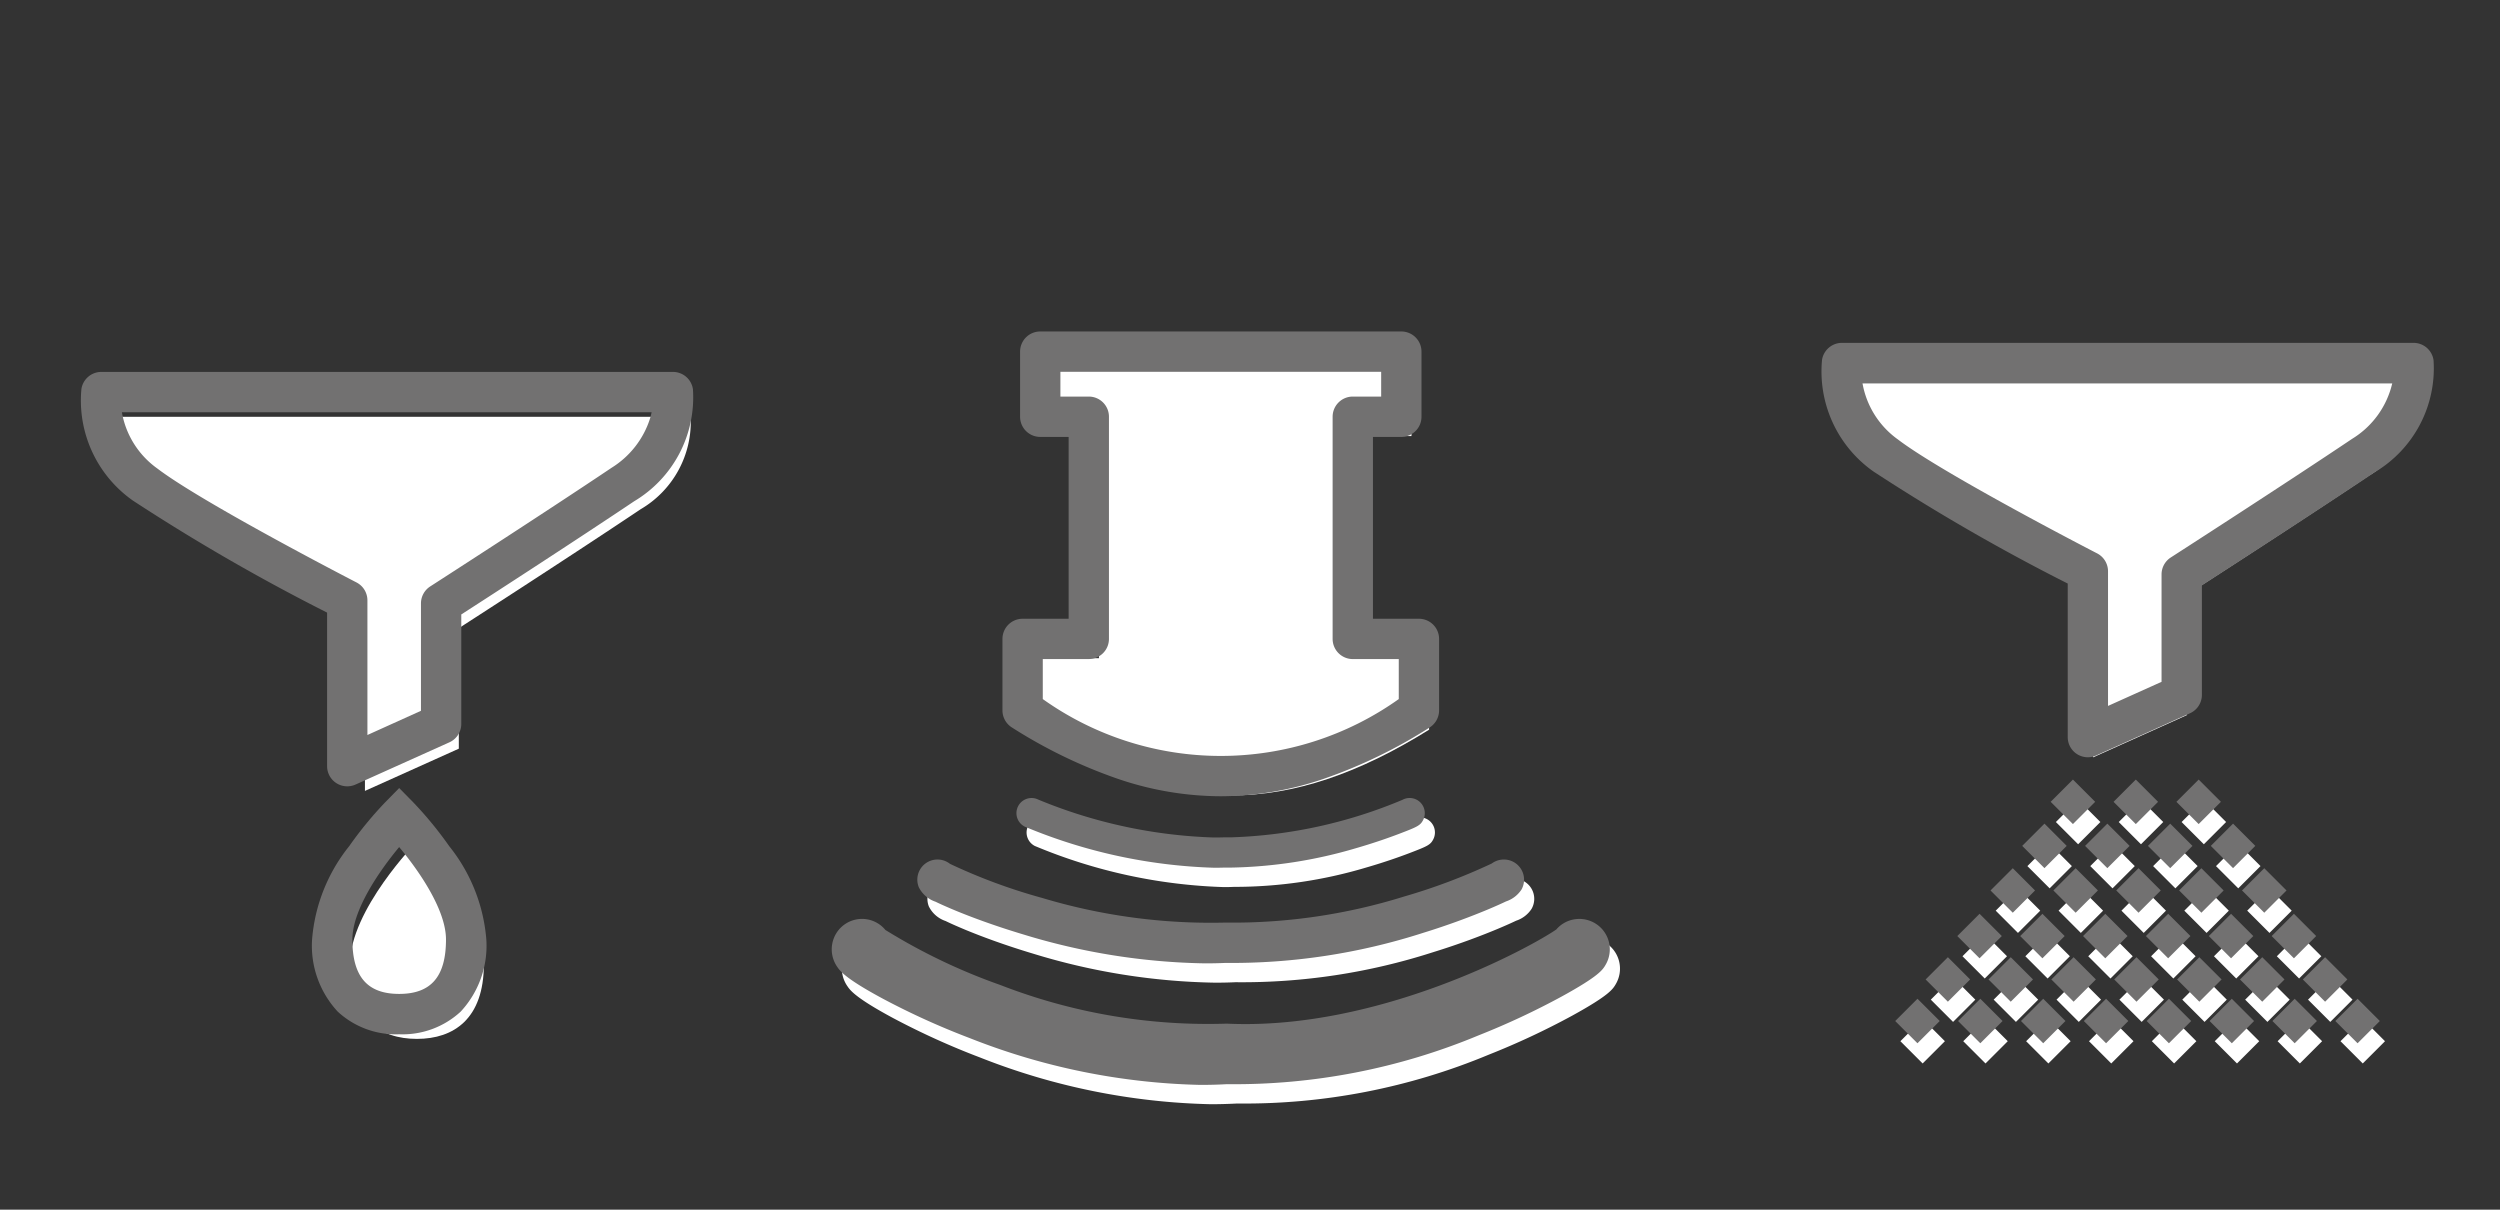 <svg xmlns="http://www.w3.org/2000/svg" xmlns:xlink="http://www.w3.org/1999/xlink" width="124" height="60" viewBox="0 0 124 60"><rect x="0" y="0" width="124" height="60" fill="#333333" stroke="none"/><defs><clipPath id="a"><rect width="124" height="60" transform="translate(1826 2405)" fill="none" stroke="#b4b4b4" stroke-width="1"/></clipPath></defs><g transform="translate(-1826 -2405)" clip-path="url(#a)"><g transform="translate(-0.111)"><g transform="translate(1357 110)"><path d="M475.013,2315.672h28.355a5.025,5.025,0,0,1-2.483,4.587c-3.353,2.251-9.017,5.9-9.017,5.9v5.975l-4.656,2.095V2326s-7.682-3.957-10.026-5.743A5.083,5.083,0,0,1,475.013,2315.672Z" fill="#fff"/><path d="M493.11,2342.829c0,2.7-1.487,3.7-3.321,3.7s-3.321-1-3.321-3.7,3.321-6.085,3.321-6.085S493.11,2340.126,493.11,2342.829Z" fill="#fff"/><path d="M474.136,2313.447H502.49a1,1,0,0,1,.991.863,6,6,0,0,1-2.916,5.553c-2.768,1.859-7.155,4.7-8.574,5.614v5.43a1,1,0,0,1-.59.912l-4.656,2.095a1,1,0,0,1-1.41-.912v-7.617a99.351,99.351,0,0,1-9.632-5.556,6.067,6.067,0,0,1-2.553-5.54A1,1,0,0,1,474.136,2313.447Zm27.3,2H475.156a4.345,4.345,0,0,0,1.759,2.791c2.248,1.714,9.8,5.611,9.878,5.651a1,1,0,0,1,.542.889v6.678l2.656-1.2v-5.328a1,1,0,0,1,.459-.841c.057-.036,5.694-3.667,9-5.888a4.472,4.472,0,0,0,1.909-2.461C501.388,2315.639,501.412,2315.541,501.432,2315.447Z" fill="#727171"/><path d="M488.911,2346.3a4.246,4.246,0,0,1-3.047-1.122,4.8,4.8,0,0,1-1.274-3.58,8.471,8.471,0,0,1,1.842-4.63,18.714,18.714,0,0,1,1.766-2.155l.713-.726.714.726a18.721,18.721,0,0,1,1.766,2.155,8.471,8.471,0,0,1,1.842,4.63,4.8,4.8,0,0,1-1.274,3.58A4.247,4.247,0,0,1,488.911,2346.3Zm0-9.287c-.987,1.188-2.322,3.122-2.322,4.585,0,1.843.738,2.7,2.321,2.7s2.322-.859,2.322-2.7C491.233,2340.135,489.9,2338.2,488.912,2337.018Z" fill="#727171"/></g><g transform="translate(1357 110)"><path d="M560.727,2314.008h28.354a5.022,5.022,0,0,1-2.483,4.587c-3.353,2.252-9.017,5.9-9.017,5.9v5.975l-4.655,2.095v-8.225s-7.682-3.957-10.026-5.743A5.082,5.082,0,0,1,560.727,2314.008Z" fill="#fff"/><rect width="1.561" height="1.561" transform="translate(569.669 2337.958) rotate(-45)" fill="#fff"/><rect width="1.561" height="1.561" transform="translate(572.788 2337.958) rotate(-45)" fill="#fff"/><rect width="1.561" height="1.561" transform="translate(575.906 2337.958) rotate(-45)" fill="#fff"/><rect width="1.561" height="1.561" transform="translate(579.024 2337.958) rotate(-45)" fill="#fff"/><rect width="1.561" height="1.561" transform="translate(571.082 2335.772) rotate(-45)" fill="#fff"/><rect width="1.561" height="1.561" transform="translate(574.2 2335.772) rotate(-45)" fill="#fff"/><rect width="1.561" height="1.561" transform="translate(577.318 2335.772) rotate(-45)" fill="#fff"/><rect width="1.561" height="1.561" transform="translate(568.098 2340.169) rotate(-45)" fill="#fff"/><rect width="1.561" height="1.561" transform="translate(571.216 2340.169) rotate(-45)" fill="#fff"/><rect width="1.561" height="1.561" transform="translate(574.335 2340.169) rotate(-45)" fill="#fff"/><rect width="1.561" height="1.561" transform="translate(577.453 2340.169) rotate(-45)" fill="#fff"/><rect width="1.561" height="1.561" transform="translate(580.572 2340.169) rotate(-45)" fill="#fff"/><rect width="1.561" height="1.561" transform="translate(566.45 2342.43) rotate(-45)" fill="#fff"/><rect width="1.561" height="1.561" transform="translate(569.568 2342.43) rotate(-45)" fill="#fff"/><rect width="1.561" height="1.561" transform="translate(572.687 2342.43) rotate(-45)" fill="#fff"/><rect width="1.561" height="1.561" transform="translate(575.805 2342.43) rotate(-45)" fill="#fff"/><rect width="1.561" height="1.561" transform="translate(578.924 2342.43) rotate(-45)" fill="#fff"/><rect width="1.561" height="1.561" transform="translate(582.042 2342.43) rotate(-45)" fill="#fff"/><rect width="1.561" height="1.561" transform="translate(564.879 2344.583) rotate(-45)" fill="#fff"/><rect width="1.561" height="1.561" transform="translate(567.997 2344.583) rotate(-45)" fill="#fff"/><rect width="1.561" height="1.561" transform="translate(571.115 2344.583) rotate(-45)" fill="#fff"/><rect width="1.561" height="1.561" transform="translate(574.234 2344.583) rotate(-45)" fill="#fff"/><rect width="1.561" height="1.561" transform="translate(577.352 2344.583) rotate(-45)" fill="#fff"/><rect width="1.561" height="1.561" transform="translate(580.471 2344.583) rotate(-45)" fill="#fff"/><rect width="1.561" height="1.561" transform="translate(583.589 2344.583) rotate(-45)" fill="#fff"/><rect width="1.561" height="1.561" transform="translate(563.37 2346.644) rotate(-45)" fill="#fff"/><rect width="1.561" height="1.561" transform="translate(566.488 2346.644) rotate(-45)" fill="#fff"/><rect width="1.561" height="1.561" transform="translate(569.607 2346.644) rotate(-45)" fill="#fff"/><rect width="1.561" height="1.561" transform="translate(572.725 2346.644) rotate(-45)" fill="#fff"/><rect width="1.561" height="1.561" transform="translate(575.843 2346.644) rotate(-45)" fill="#fff"/><rect width="1.561" height="1.561" transform="translate(578.962 2346.644) rotate(-45)" fill="#fff"/><rect width="1.561" height="1.561" transform="translate(582.08 2346.644) rotate(-45)" fill="#fff"/><rect width="1.561" height="1.561" transform="translate(585.199 2346.644) rotate(-45)" fill="#fff"/><path d="M560.47,2312.006h28.354a1,1,0,0,1,.991.863,6,6,0,0,1-2.916,5.554c-2.768,1.859-7.155,4.7-8.574,5.614v5.429a1,1,0,0,1-.59.912l-4.655,2.095a1,1,0,0,1-1.41-.912v-7.617a99.4,99.4,0,0,1-9.632-5.555,6.068,6.068,0,0,1-2.554-5.541A1,1,0,0,1,560.47,2312.006Zm27.3,2H561.49a4.346,4.346,0,0,0,1.759,2.792c2.247,1.712,9.8,5.61,9.878,5.649a1,1,0,0,1,.542.889v6.678l2.655-1.195v-5.328a1,1,0,0,1,.459-.841c.057-.036,5.694-3.667,9-5.888A4.39,4.39,0,0,0,587.768,2314.006Z" fill="#727171"/><rect width="1.561" height="1.561" transform="translate(569.412 2336.956) rotate(-45)" fill="#727171"/><rect width="1.561" height="1.561" transform="translate(572.531 2336.956) rotate(-45)" fill="#727171"/><rect width="1.561" height="1.561" transform="translate(575.649 2336.956) rotate(-45)" fill="#727171"/><rect width="1.561" height="1.561" transform="translate(578.767 2336.956) rotate(-45)" fill="#727171"/><rect width="1.561" height="1.561" transform="translate(570.824 2334.77) rotate(-45)" fill="#727171"/><rect width="1.561" height="1.561" transform="translate(573.943 2334.77) rotate(-45)" fill="#727171"/><rect width="1.561" height="1.561" transform="translate(577.061 2334.77) rotate(-45)" fill="#727171"/><rect width="1.561" height="1.561" transform="translate(567.841 2339.167) rotate(-45)" fill="#727171"/><rect width="1.561" height="1.561" transform="translate(570.959 2339.167) rotate(-45)" fill="#727171"/><rect width="1.561" height="1.561" transform="translate(574.078 2339.167) rotate(-45)" fill="#727171"/><rect width="1.561" height="1.561" transform="translate(577.196 2339.167) rotate(-45)" fill="#727171"/><rect width="1.561" height="1.561" transform="translate(580.315 2339.167) rotate(-45)" fill="#727171"/><rect width="1.561" height="1.561" transform="translate(566.193 2341.428) rotate(-45)" fill="#727171"/><rect width="1.561" height="1.561" transform="translate(569.311 2341.428) rotate(-45)" fill="#727171"/><rect width="1.561" height="1.561" transform="translate(572.43 2341.428) rotate(-45)" fill="#727171"/><rect width="1.561" height="1.561" transform="translate(575.548 2341.428) rotate(-45)" fill="#727171"/><rect width="1.561" height="1.561" transform="translate(578.667 2341.428) rotate(-45)" fill="#727171"/><rect width="1.561" height="1.561" transform="translate(581.785 2341.428) rotate(-45)" fill="#727171"/><rect width="1.561" height="1.561" transform="translate(564.622 2343.581) rotate(-45)" fill="#727171"/><rect width="1.561" height="1.561" transform="translate(567.74 2343.581) rotate(-45)" fill="#727171"/><rect width="1.561" height="1.561" transform="translate(570.858 2343.581) rotate(-45)" fill="#727171"/><rect width="1.561" height="1.561" transform="translate(573.977 2343.581) rotate(-45)" fill="#727171"/><rect width="1.561" height="1.561" transform="translate(577.095 2343.581) rotate(-45)" fill="#727171"/><rect width="1.561" height="1.561" transform="translate(580.214 2343.581) rotate(-45)" fill="#727171"/><rect width="1.561" height="1.561" transform="translate(583.332 2343.581) rotate(-45)" fill="#727171"/><rect width="1.561" height="1.561" transform="translate(563.113 2345.642) rotate(-45)" fill="#727171"/><rect width="1.561" height="1.561" transform="translate(566.231 2345.642) rotate(-45)" fill="#727171"/><rect width="1.561" height="1.561" transform="translate(569.35 2345.642) rotate(-45)" fill="#727171"/><rect width="1.561" height="1.561" transform="translate(572.468 2345.642) rotate(-45)" fill="#727171"/><rect width="1.561" height="1.561" transform="translate(575.586 2345.642) rotate(-45)" fill="#727171"/><rect width="1.561" height="1.561" transform="translate(578.705 2345.642) rotate(-45)" fill="#727171"/><rect width="1.561" height="1.561" transform="translate(581.823 2345.642) rotate(-45)" fill="#727171"/><rect width="1.561" height="1.561" transform="translate(584.942 2345.642) rotate(-45)" fill="#727171"/></g><g transform="translate(1357 110)"><path d="M520.336,2331.192v-3.545h3.282v-11.019H521.21V2313.4h17.91v3.229h-2.408v11.019h3.282v3.545c-3.488,2.173-6.659,3.26-9.829,3.26S523.824,2333.365,520.336,2331.192Z" fill="#fff"/><path d="M529.829,2339a26.343,26.343,0,0,1-9.392-2.041.75.75,0,0,1,.676-1.339,24.787,24.787,0,0,0,8.711,1.88q.233,0,.467-.007h.04c.109,0,.219,0,.328,0a23.832,23.832,0,0,0,8.514-1.861.75.75,0,0,1,1.024,1.008c-.14.265-.28.332-1.19.679-.466.178-1.217.446-2.142.713a22.8,22.8,0,0,1-6.547.957Q530.073,2339,529.829,2339Z" fill="#fff"/><path d="M529.384,2343.741a32.469,32.469,0,0,1-9.041-1.443c-1.486-.445-2.64-.887-3.347-1.179-.478-.2-.8-.345-.979-.435a1.435,1.435,0,0,1-.834-.723,1,1,0,0,1,1.547-1.157,28.206,28.206,0,0,0,4.574,1.692,29.032,29.032,0,0,0,9.041,1.223l.04,0h.04a28.543,28.543,0,0,0,8.83-1.294,29.372,29.372,0,0,0,4.35-1.639,1,1,0,0,1,1.472,1.294,1.457,1.457,0,0,1-.768.588c-.18.086-.486.227-.929.412-.688.287-1.8.722-3.213,1.157a30.866,30.866,0,0,1-9.771,1.481C530.061,2343.734,529.721,2343.741,529.384,2343.741Z" fill="#fff"/><path d="M529.163,2349.769a33.017,33.017,0,0,1-11.44-2.317,37.589,37.589,0,0,1-4.312-1.955c-1.883-1.012-2.136-1.385-2.272-1.586a1.521,1.521,0,0,1-.126-1.514,1.5,1.5,0,0,1,2.516-.315,29.332,29.332,0,0,0,5.7,2.73,29.718,29.718,0,0,0,9.933,1.956q.6,0,1.207-.036l.079,0,.079,0c.287.013.575.019.862.019,7.205,0,14.187-3.843,15.417-4.691a1.5,1.5,0,0,1,1.01-.517,1.509,1.509,0,0,1,1.441,2.263c-.144.25-.324.56-2.169,1.573a37.747,37.747,0,0,1-4.129,1.931,31.493,31.493,0,0,1-12.485,2.424C530.035,2349.757,529.6,2349.769,529.163,2349.769Z" fill="#fff"/><path d="M529.662,2334.494a15.909,15.909,0,0,1-5.112-.866,24.8,24.8,0,0,1-5.246-2.544,1,1,0,0,1-.471-.849v-3.545a1,1,0,0,1,1-1h2.282v-9.019h-1.408a1,1,0,0,1-1-1v-3.23a1,1,0,0,1,1-1h17.91a1,1,0,0,1,1,1v3.23a1,1,0,0,1-1,1h-1.408v9.019h2.281a1,1,0,0,1,1,1v3.545a1,1,0,0,1-.471.849,24.793,24.793,0,0,1-5.245,2.544A15.908,15.908,0,0,1,529.662,2334.494Zm-8.829-4.82a15.228,15.228,0,0,0,17.657,0v-1.984h-2.281a1,1,0,0,1-1-1V2315.67a1,1,0,0,1,1-1h1.408v-1.23h-15.91v1.23h1.408a1,1,0,0,1,1,1v11.019a1,1,0,0,1-1,1h-2.282Z" fill="#727171"/><path d="M529.327,2338.04a26.345,26.345,0,0,1-9.393-2.041.75.75,0,0,1,.676-1.339,24.789,24.789,0,0,0,8.712,1.88q.233,0,.467-.007h.04c.109,0,.219,0,.328,0a23.833,23.833,0,0,0,8.514-1.861.751.751,0,0,1,1.024,1.008c-.14.265-.28.332-1.191.679-.466.178-1.217.446-2.142.713a23.208,23.208,0,0,1-6.215.961q-.166,0-.332,0Q529.571,2338.041,529.327,2338.04Z" fill="#727171"/><path d="M528.881,2342.783a32.471,32.471,0,0,1-9.04-1.443c-1.486-.446-2.64-.887-3.347-1.179-.478-.2-.8-.346-.979-.435a1.433,1.433,0,0,1-.834-.725,1,1,0,0,1,1.548-1.155,28.166,28.166,0,0,0,4.574,1.692,29.058,29.058,0,0,0,9.04,1.223l.04,0h.04a28.577,28.577,0,0,0,8.83-1.293,29.336,29.336,0,0,0,4.35-1.639,1,1,0,0,1,.485-.19,1,1,0,0,1,.988,1.484,1.478,1.478,0,0,1-.768.588c-.18.086-.486.227-.929.412-.688.287-1.8.722-3.213,1.157a30.988,30.988,0,0,1-9.771,1.481C529.557,2342.776,529.218,2342.783,528.881,2342.783Z" fill="#727171"/><path d="M528.661,2348.811a33.019,33.019,0,0,1-11.441-2.317,37.517,37.517,0,0,1-4.312-1.955c-1.884-1.012-2.137-1.386-2.273-1.587a1.521,1.521,0,0,1-.123-1.516,1.5,1.5,0,0,1,2.515-.31,29.313,29.313,0,0,0,5.7,2.73,28.434,28.434,0,0,0,11.139,1.919l.079,0,.079,0c7.5.33,15-3.79,16.278-4.672a1.5,1.5,0,0,1,1.01-.518,1.509,1.509,0,0,1,1.44,2.263c-.144.25-.324.56-2.17,1.573a37.686,37.686,0,0,1-4.129,1.931,31.5,31.5,0,0,1-12.484,2.423C529.533,2348.8,529.1,2348.811,528.661,2348.811Z" fill="#727171"/></g></g></g></svg>
